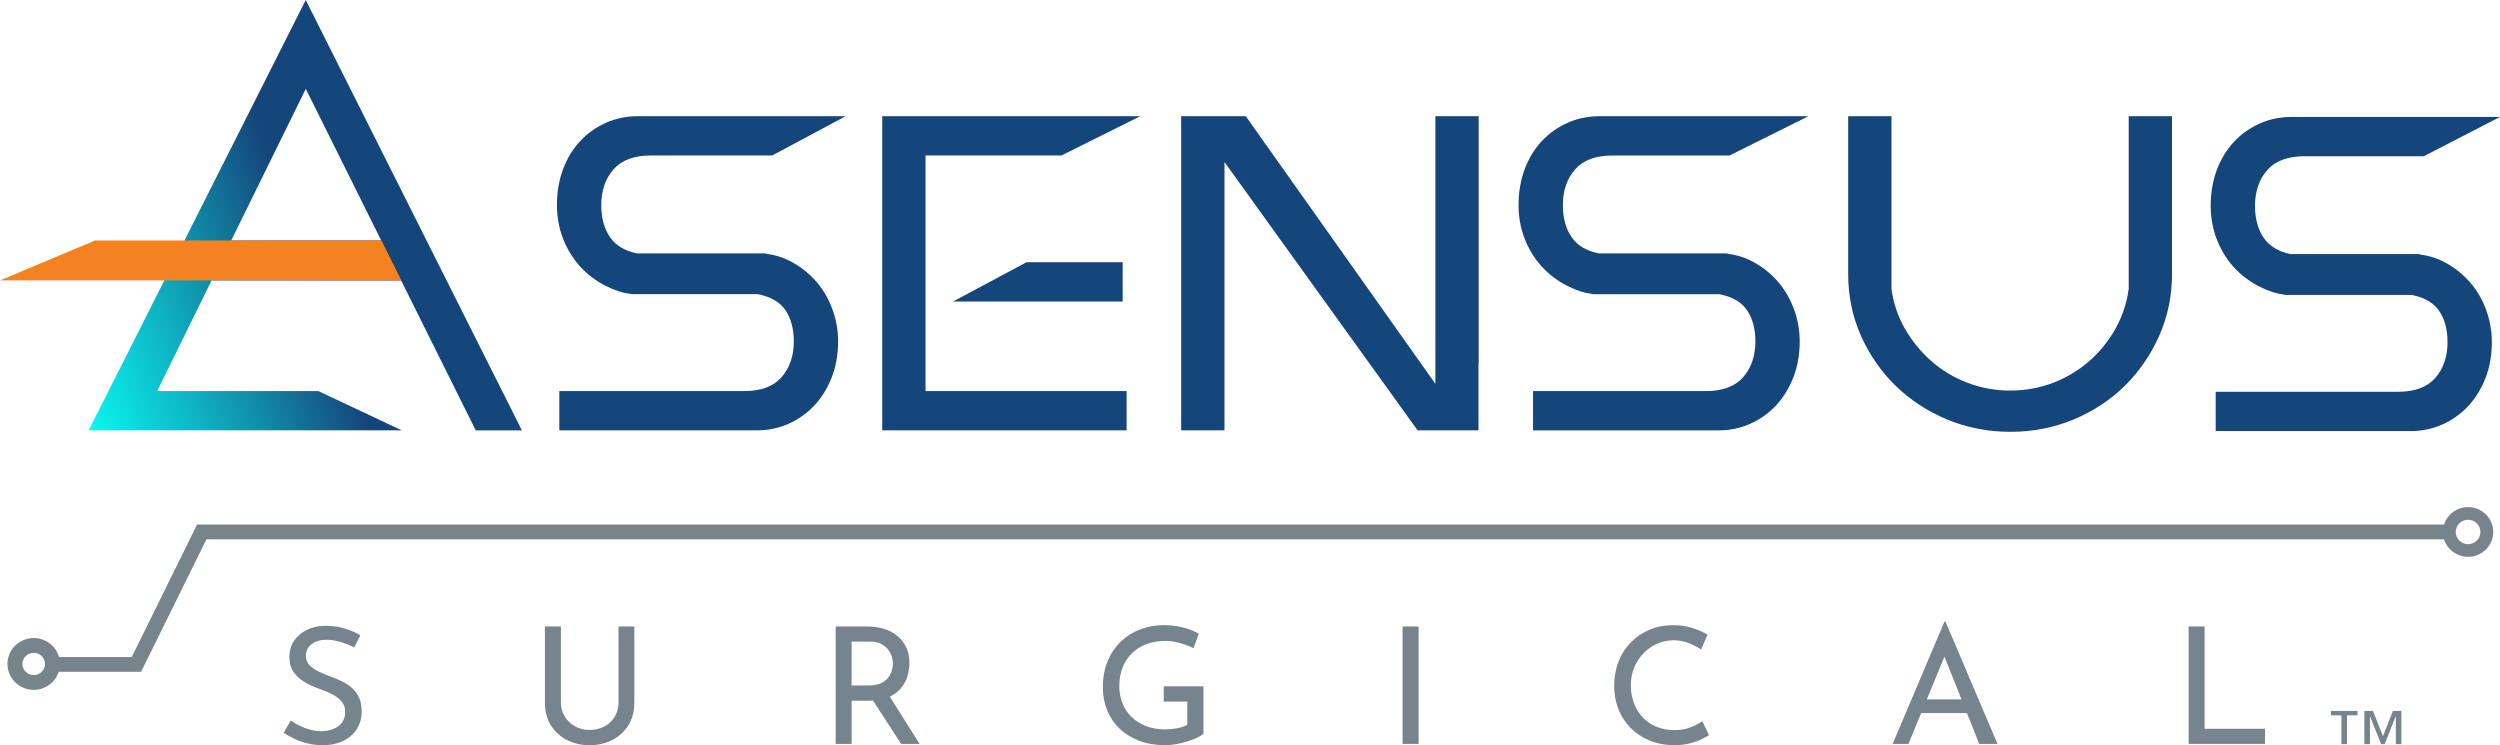 <svg width="208" height="62" viewBox="0 0 208 62" fill="none" xmlns="http://www.w3.org/2000/svg">
<g id="Asensus-Logo-Color" clip-path="url(#clip0_2048_1287)">
<path id="Vector" d="M29.477 53.865C29.139 53.694 28.769 53.545 28.367 53.419C27.965 53.292 27.572 53.229 27.19 53.229C26.66 53.229 26.238 53.35 25.923 53.594C25.608 53.838 25.45 54.161 25.45 54.567C25.45 54.874 25.553 55.132 25.758 55.344C25.964 55.557 26.227 55.739 26.553 55.892C26.877 56.045 27.222 56.189 27.586 56.324C27.887 56.433 28.189 56.561 28.49 56.708C28.791 56.857 29.063 57.04 29.305 57.256C29.547 57.472 29.739 57.738 29.879 58.053C30.02 58.368 30.091 58.755 30.091 59.215C30.091 59.738 29.961 60.21 29.701 60.633C29.442 61.056 29.068 61.389 28.584 61.633C28.1 61.877 27.52 61.998 26.845 61.998C26.416 61.998 26.002 61.951 25.605 61.856C25.208 61.761 24.84 61.633 24.502 61.472C24.164 61.31 23.863 61.144 23.598 60.971L24.187 59.945C24.406 60.097 24.657 60.245 24.94 60.383C25.222 60.524 25.519 60.633 25.831 60.715C26.14 60.796 26.443 60.836 26.734 60.836C27.055 60.836 27.364 60.782 27.666 60.675C27.967 60.566 28.218 60.396 28.419 60.161C28.62 59.927 28.719 59.617 28.719 59.229C28.719 58.904 28.63 58.63 28.453 58.404C28.275 58.179 28.042 57.988 27.753 57.83C27.465 57.672 27.152 57.529 26.816 57.403C26.496 57.294 26.179 57.17 25.864 57.024C25.55 56.878 25.258 56.706 24.988 56.505C24.719 56.301 24.498 56.052 24.329 55.755C24.16 55.458 24.077 55.097 24.077 54.674C24.077 54.16 24.203 53.712 24.454 53.329C24.705 52.947 25.05 52.645 25.487 52.424C25.925 52.203 26.428 52.083 26.994 52.066C27.633 52.066 28.196 52.143 28.686 52.296C29.175 52.448 29.605 52.633 29.98 52.85L29.474 53.863L29.477 53.865Z" fill="#76848D"/>
<path id="Vector_2" d="M46.667 58.434C46.667 58.876 46.774 59.269 46.989 59.616C47.204 59.964 47.49 60.236 47.852 60.434C48.213 60.633 48.611 60.731 49.05 60.731C49.517 60.731 49.931 60.633 50.297 60.434C50.662 60.236 50.948 59.964 51.153 59.616C51.359 59.269 51.461 58.876 51.461 58.434V52.122H52.775V58.474C52.775 59.186 52.611 59.808 52.282 60.34C51.953 60.871 51.507 61.282 50.939 61.57C50.374 61.858 49.742 62.002 49.049 62.002C48.355 62.002 47.738 61.858 47.172 61.57C46.606 61.282 46.158 60.871 45.829 60.34C45.5 59.808 45.336 59.186 45.336 58.474V52.122H46.665V58.434H46.667Z" fill="#76848D"/>
<path id="Vector_3" d="M72.154 52.122C72.656 52.122 73.12 52.187 73.545 52.318C73.97 52.45 74.34 52.643 74.655 52.899C74.97 53.156 75.217 53.473 75.395 53.852C75.573 54.232 75.662 54.663 75.662 55.15C75.662 55.537 75.605 55.915 75.491 56.285C75.377 56.656 75.191 56.991 74.929 57.293C74.669 57.594 74.326 57.838 73.903 58.023C73.478 58.207 72.951 58.3 72.322 58.3H70.856V61.895H69.527V52.124H72.156L72.154 52.122ZM72.291 57.028C72.684 57.028 73.01 56.97 73.271 56.852C73.533 56.734 73.734 56.584 73.881 56.399C74.027 56.215 74.132 56.018 74.196 55.811C74.26 55.604 74.292 55.402 74.292 55.204C74.292 55.006 74.258 54.804 74.189 54.597C74.12 54.389 74.011 54.193 73.86 54.009C73.709 53.824 73.513 53.673 73.271 53.556C73.029 53.438 72.734 53.38 72.387 53.38H70.854V57.029H72.291V57.028ZM73.921 57.784L76.509 61.893H74.975L72.332 57.824L73.921 57.784Z" fill="#76848D"/>
<path id="Vector_4" d="M100.123 61.054C99.986 61.172 99.794 61.286 99.549 61.398C99.301 61.51 99.031 61.612 98.734 61.702C98.437 61.791 98.133 61.863 97.823 61.917C97.512 61.972 97.215 61.998 96.934 61.998C96.139 61.998 95.422 61.877 94.783 61.633C94.145 61.389 93.599 61.052 93.147 60.619C92.695 60.185 92.35 59.678 92.114 59.092C91.877 58.505 91.758 57.875 91.758 57.2C91.758 56.371 91.893 55.636 92.162 54.997C92.43 54.358 92.798 53.814 93.264 53.368C93.73 52.922 94.271 52.583 94.887 52.355C95.502 52.125 96.15 52.011 96.825 52.011C97.409 52.011 97.948 52.076 98.442 52.208C98.935 52.34 99.369 52.511 99.743 52.727L99.305 53.93C99.113 53.831 98.882 53.733 98.613 53.638C98.344 53.544 98.067 53.468 97.784 53.408C97.501 53.35 97.242 53.321 97.003 53.321C96.409 53.321 95.877 53.408 95.408 53.584C94.938 53.759 94.531 54.012 94.189 54.34C93.846 54.67 93.585 55.065 93.401 55.53C93.218 55.994 93.127 56.515 93.127 57.091C93.127 57.614 93.218 58.098 93.401 58.544C93.585 58.99 93.846 59.373 94.189 59.692C94.531 60.011 94.936 60.257 95.401 60.429C95.867 60.601 96.386 60.685 96.962 60.685C97.291 60.685 97.621 60.654 97.948 60.591C98.277 60.527 98.554 60.429 98.784 60.294V58.376H96.825V57.105H100.127V61.05L100.123 61.054Z" fill="#76848D"/>
<path id="Vector_5" d="M116.696 52.122H118.025V61.893H116.696V52.122Z" fill="#76848D"/>
<path id="Vector_6" d="M142.183 61.163C142.02 61.272 141.795 61.393 141.513 61.528C141.23 61.663 140.899 61.776 140.52 61.865C140.141 61.955 139.723 62 139.268 62C138.51 61.991 137.824 61.856 137.206 61.595C136.591 61.333 136.064 60.977 135.632 60.528C135.198 60.076 134.867 59.557 134.64 58.967C134.412 58.377 134.298 57.749 134.298 57.082C134.298 56.352 134.417 55.678 134.654 55.062C134.89 54.444 135.232 53.909 135.675 53.454C136.118 52.999 136.639 52.645 137.237 52.394C137.834 52.141 138.491 52.015 139.202 52.015C139.796 52.015 140.333 52.094 140.819 52.252C141.303 52.41 141.719 52.592 142.066 52.8L141.532 54.042C141.258 53.853 140.924 53.677 140.533 53.516C140.139 53.354 139.711 53.272 139.245 53.272C138.779 53.272 138.304 53.366 137.875 53.556C137.446 53.745 137.068 54.011 136.739 54.353C136.409 54.695 136.152 55.092 135.965 55.543C135.778 55.994 135.684 56.485 135.684 57.015C135.684 57.545 135.767 58.026 135.936 58.481C136.105 58.936 136.347 59.332 136.662 59.671C136.977 60.008 137.358 60.273 137.806 60.461C138.252 60.65 138.756 60.745 139.312 60.745C139.814 60.745 140.262 60.668 140.655 60.515C141.048 60.362 141.372 60.191 141.628 60.001L142.19 61.163H142.183Z" fill="#76848D"/>
<path id="Vector_7" d="M157.468 61.893L161.781 51.716H161.863L166.191 61.893H164.67L161.438 53.77L162.382 53.163L158.781 61.893H157.466H157.468ZM160.003 58.189H163.686L164.124 59.325H159.618L160.003 58.189Z" fill="#76848D"/>
<path id="Vector_8" d="M182.094 52.122H183.423V60.636H188.45V61.893H182.094V52.122Z" fill="#76848D"/>
<path id="Vector_9" d="M79.294 25.085H93.405V21.815H85.409L79.294 25.085Z" fill="#15467B"/>
<path id="Vector_10" d="M73.401 9.667V35.806H93.736V32.536H77.005V12.937H88.305L94.874 9.667H73.401Z" fill="#15467B"/>
<path id="Vector_11" d="M177.105 24.058C176.945 25.224 176.577 26.326 176.013 27.337C175.442 28.357 174.711 29.266 173.836 30.036C172.962 30.805 171.95 31.414 170.826 31.846C169.702 32.276 168.501 32.495 167.258 32.495C166.015 32.495 164.814 32.278 163.69 31.846C162.564 31.414 161.552 30.807 160.68 30.036C159.805 29.264 159.065 28.355 158.482 27.333C157.905 26.324 157.532 25.222 157.372 24.058V9.667H153.768V22.817C153.768 24.623 154.126 26.345 154.83 27.932C155.534 29.515 156.504 30.916 157.715 32.097C158.926 33.278 160.367 34.221 161.998 34.902C163.633 35.583 165.403 35.928 167.26 35.928C169.117 35.928 170.887 35.583 172.521 34.902C174.154 34.221 175.588 33.276 176.787 32.095C177.986 30.914 178.946 29.513 179.649 27.932C180.353 26.345 180.712 24.625 180.712 22.817V9.667H177.109V24.058H177.105Z" fill="#15467B"/>
<path id="Vector_12" d="M25.438 0L15.347 20.006H15.363L13.68 23.33H13.67L7.376 35.806H33.428L26.48 32.536H13.077L17.604 23.332H33.373L39.582 35.807H43.424L25.438 0ZM19.239 20.006L25.441 7.393L31.718 20.006H19.239Z" fill="url(#paint0_linear_2048_1287)"/>
<path id="Vector_13" d="M54.129 12.937H64.246L70.362 9.667H53.054C52.128 9.667 51.244 9.85 50.431 10.208C49.62 10.566 48.899 11.073 48.291 11.716C47.683 12.358 47.201 13.145 46.855 14.054C46.512 14.959 46.338 15.974 46.338 17.071C46.338 18.061 46.512 19.009 46.857 19.888C47.108 20.527 47.434 21.116 47.827 21.641C47.974 21.838 48.131 22.026 48.291 22.2C48.896 22.852 49.604 23.386 50.395 23.784C51.164 24.171 51.82 24.381 52.473 24.448V24.474H63.053C63.074 24.48 63.094 24.483 63.115 24.488L63.19 24.506C64.166 24.718 64.883 25.145 65.322 25.771C65.801 26.456 66.044 27.342 66.044 28.404C66.044 29.615 65.699 30.621 65.016 31.393C64.348 32.151 63.311 32.536 61.939 32.536H46.535V35.806H63.012C63.912 35.806 64.78 35.623 65.594 35.265C66.406 34.907 67.126 34.4 67.734 33.757C68.341 33.117 68.83 32.332 69.189 31.425C69.549 30.519 69.73 29.501 69.73 28.402C69.73 27.44 69.556 26.5 69.211 25.608C68.866 24.715 68.383 23.93 67.777 23.275C67.172 22.622 66.464 22.089 65.673 21.691C65.057 21.382 64.404 21.189 63.725 21.116V21.081H53.008C51.991 20.883 51.231 20.428 50.749 19.726C50.269 19.028 50.025 18.134 50.025 17.071C50.025 15.86 50.37 14.854 51.053 14.082C51.722 13.323 52.759 12.939 54.13 12.939L54.129 12.937Z" fill="#15467B"/>
<path id="Vector_14" d="M205.367 23.335C204.763 22.682 204.055 22.149 203.263 21.75C202.648 21.441 201.995 21.248 201.316 21.176V21.141H190.599C189.581 20.943 188.822 20.488 188.34 19.786C187.859 19.088 187.616 18.194 187.616 17.131C187.616 15.919 187.961 14.914 188.644 14.142C189.313 13.383 190.35 12.999 191.721 12.999H201.659L208.002 9.729H190.648C189.722 9.729 188.838 9.912 188.025 10.27C187.214 10.628 186.493 11.135 185.885 11.777C185.277 12.42 184.795 13.206 184.448 14.115C184.104 15.021 183.93 16.035 183.93 17.132C183.93 18.122 184.104 19.07 184.45 19.949C184.7 20.588 185.026 21.178 185.419 21.703C185.568 21.901 185.723 22.089 185.883 22.261C186.488 22.914 187.196 23.448 187.987 23.846C188.756 24.232 189.412 24.443 190.065 24.509V24.536H200.645C200.666 24.541 200.688 24.546 200.709 24.55L200.78 24.566C201.757 24.778 202.473 25.203 202.913 25.831C203.391 26.516 203.635 27.402 203.635 28.464C203.635 29.675 203.29 30.681 202.607 31.453C201.938 32.211 200.903 32.596 199.53 32.596H184.345V35.865H200.604C201.504 35.865 202.372 35.683 203.187 35.325C203.998 34.967 204.718 34.459 205.327 33.817C205.933 33.176 206.422 32.392 206.782 31.485C207.141 30.579 207.322 29.561 207.322 28.462C207.322 27.5 207.148 26.559 206.803 25.668C206.458 24.774 205.976 23.99 205.369 23.335H205.367Z" fill="#15467B"/>
<path id="Vector_15" d="M123.026 30.187V9.667H119.424V31.936L103.647 9.667H98.273V35.806H101.877V13.483L117.838 35.658L117.943 35.806H123.01V30.187H123.026Z" fill="#15467B"/>
<path id="Vector_16" d="M147.783 23.275C147.178 22.622 146.47 22.089 145.678 21.69C145.063 21.381 144.41 21.188 143.731 21.116V21.081H133.014C131.996 20.883 131.237 20.428 130.755 19.726C130.275 19.028 130.031 18.134 130.031 17.071C130.031 15.86 130.376 14.854 131.059 14.082C131.728 13.323 132.765 12.939 134.136 12.939H143.893L150.461 9.669H133.062C132.135 9.669 131.251 9.852 130.438 10.21C129.627 10.568 128.907 11.075 128.298 11.717C127.69 12.36 127.208 13.146 126.861 14.055C126.518 14.961 126.344 15.976 126.344 17.073C126.344 18.062 126.518 19.01 126.863 19.89C127.114 20.529 127.439 21.118 127.832 21.643C127.98 21.841 128.136 22.029 128.297 22.201C128.901 22.854 129.609 23.388 130.401 23.786C131.169 24.172 131.826 24.383 132.478 24.45V24.476H143.058C143.08 24.481 143.099 24.485 143.121 24.49L143.193 24.508C144.17 24.72 144.887 25.146 145.326 25.773C145.805 26.457 146.048 27.344 146.048 28.406C146.048 29.617 145.703 30.622 145.02 31.395C144.351 32.153 143.314 32.537 141.943 32.537H127.548V35.807H143.017C143.917 35.807 144.785 35.625 145.6 35.267C146.411 34.909 147.132 34.401 147.74 33.759C148.346 33.118 148.836 32.332 149.195 31.426C149.554 30.519 149.736 29.503 149.736 28.404C149.736 27.44 149.561 26.501 149.216 25.61C148.871 24.716 148.389 23.932 147.784 23.277L147.783 23.275Z" fill="#15467B"/>
<path id="Vector_17" d="M11.683 55.808H4.297V54.755H11.016L16.45 43.732H204.06V44.785H17.119L11.683 55.808Z" fill="#77848C"/>
<path id="Vector_18" d="M11.738 55.895H4.208V54.667H10.961L16.396 43.644H204.151V44.873H17.174L11.738 55.895ZM4.386 55.72H11.628L17.063 44.697H203.971V43.82H16.507L11.071 54.842H4.386V55.72Z" fill="#77848C"/>
<path id="Vector_19" d="M2.805 57.308C1.651 57.308 0.71 56.382 0.71 55.241C0.71 54.1 1.649 53.173 2.805 53.173C3.961 53.173 4.9 54.1 4.9 55.241C4.9 56.382 3.961 57.308 2.805 57.308ZM2.805 54.226C2.238 54.226 1.777 54.681 1.777 55.241C1.777 55.801 2.238 56.255 2.805 56.255C3.372 56.255 3.833 55.801 3.833 55.241C3.833 54.681 3.372 54.226 2.805 54.226Z" fill="#77848C"/>
<path id="Vector_20" d="M2.805 57.396C1.601 57.396 0.621 56.429 0.621 55.241C0.621 54.053 1.601 53.085 2.805 53.085C4.009 53.085 4.989 54.053 4.989 55.241C4.989 56.429 4.009 57.396 2.805 57.396ZM2.805 53.261C1.699 53.261 0.799 54.149 0.799 55.241C0.799 56.333 1.699 57.221 2.805 57.221C3.912 57.221 4.812 56.333 4.812 55.241C4.812 54.149 3.912 53.261 2.805 53.261ZM2.805 56.343C2.19 56.343 1.688 55.848 1.688 55.241C1.688 54.633 2.19 54.139 2.805 54.139C3.421 54.139 3.922 54.633 3.922 55.241C3.922 55.848 3.421 56.343 2.805 56.343ZM2.805 54.314C2.288 54.314 1.866 54.73 1.866 55.241C1.866 55.752 2.288 56.167 2.805 56.167C3.323 56.167 3.744 55.752 3.744 55.241C3.744 54.73 3.323 54.314 2.805 54.314Z" fill="#77848C"/>
<path id="Vector_21" d="M205.344 46.326C204.19 46.326 203.249 45.399 203.249 44.258C203.249 43.118 204.188 42.191 205.344 42.191C206.501 42.191 207.44 43.118 207.44 44.258C207.44 45.399 206.501 46.326 205.344 46.326ZM205.344 43.244C204.777 43.244 204.316 43.699 204.316 44.258C204.316 44.818 204.777 45.273 205.344 45.273C205.912 45.273 206.372 44.818 206.372 44.258C206.372 43.699 205.912 43.244 205.344 43.244Z" fill="#77848C"/>
<path id="Vector_22" d="M7.908 20.006H31.736L33.39 23.33H0L7.908 20.006Z" fill="#F58220"/>
<path id="Vector_23" d="M195.269 59.518V61.912H194.807V59.518H193.932V59.15H196.146V59.518H195.269ZM199.332 61.912V59.606H199.318L198.402 61.912H198.11L197.192 59.606H197.178V61.912H196.716V59.15H197.429L198.265 61.249L199.087 59.15H199.793V61.912H199.33H199.332Z" fill="#76848D"/>
</g>
<defs>
<linearGradient id="paint0_linear_2048_1287" x1="4.712" y1="28.576" x2="36.442" y2="16.873" gradientUnits="userSpaceOnUse">
<stop stop-color="#0BF7F0"/>
<stop offset="0.34" stop-color="#109EB5"/>
<stop offset="0.65" stop-color="#15467B"/>
</linearGradient>
<clipPath id="clip0_2048_1287">
<rect width="208" height="62" fill="white"/>
</clipPath>
</defs>
</svg>

